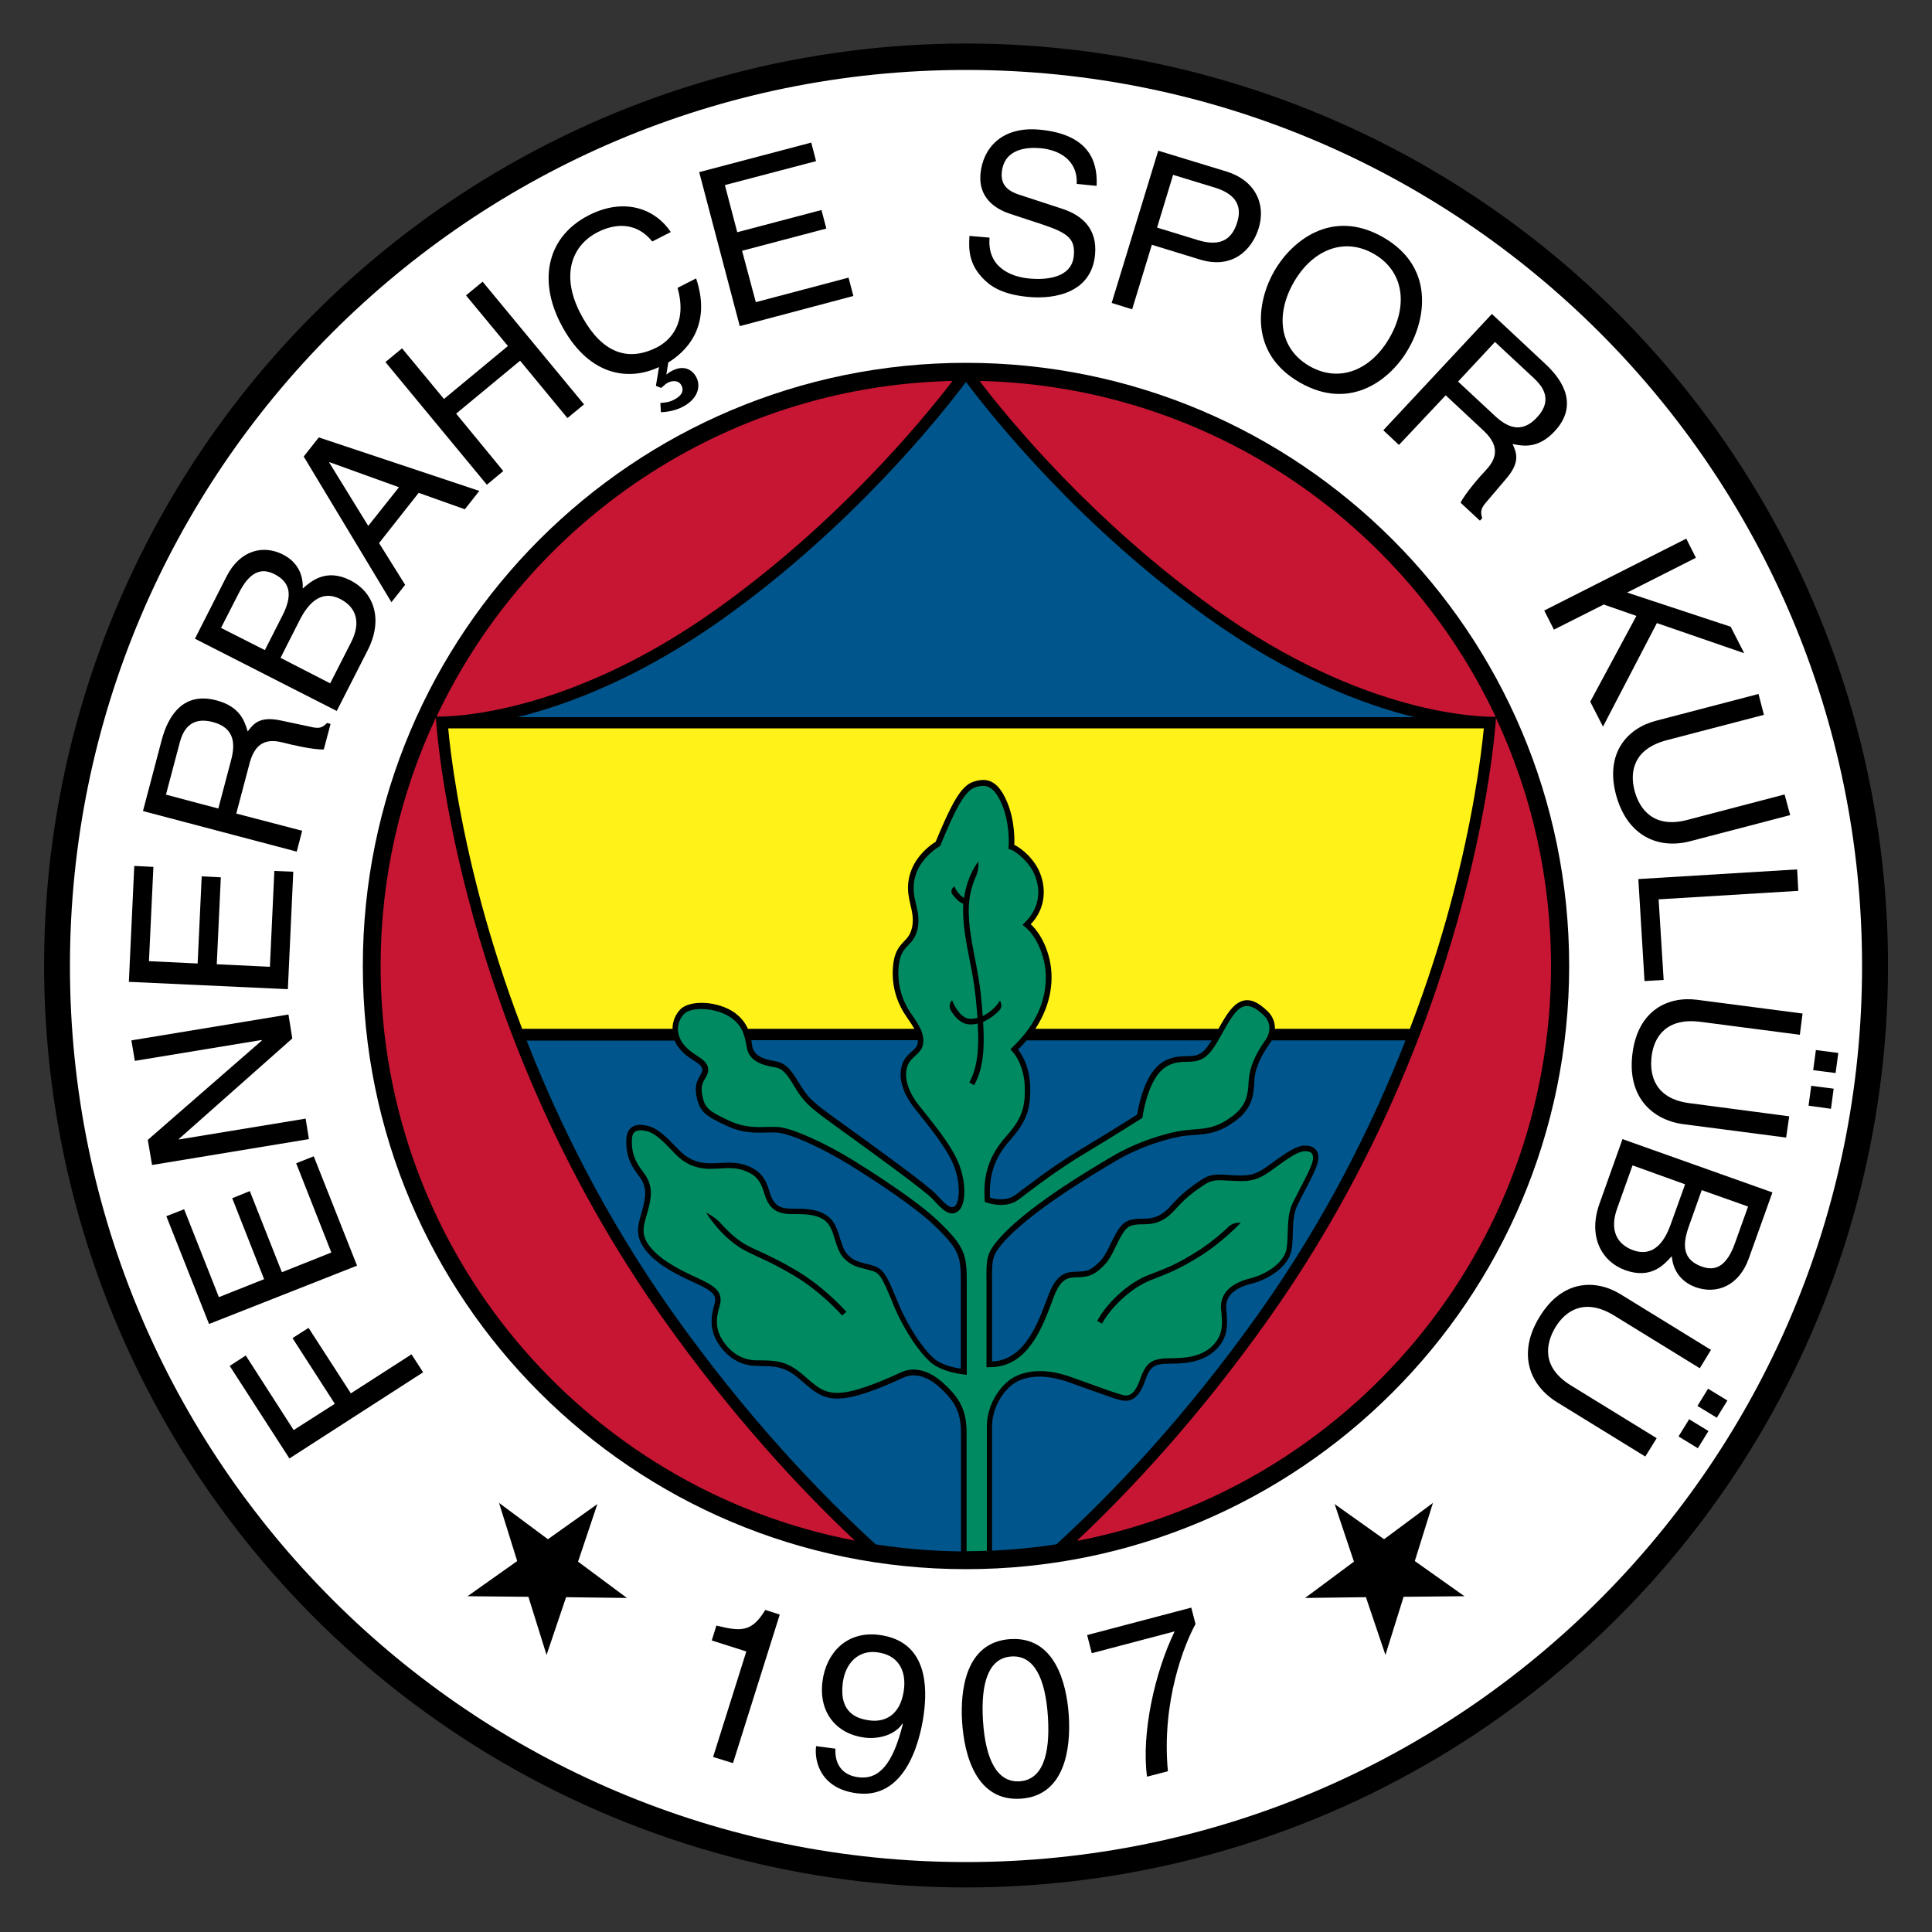 <?xml version="1.0" encoding="UTF-8"?> <svg xmlns="http://www.w3.org/2000/svg" xmlns:xlink="http://www.w3.org/1999/xlink" version="1.0" id="Layer_1" x="0px" y="0px" viewBox="0 0 100 100" style="enable-background:new 0 0 100 100;" xml:space="preserve"><rect x="0" y="0" width="100" height="100" fill="#333333" stroke="none"/> <style type="text/css"> .st0{fill:#FFFFFF;} .st1{fill:#C61633;} .st2{fill:#008A62;} .st3{fill:#00568C;} .st4{fill:#FFF218;} </style> <g> <ellipse transform="matrix(0.339 -0.941 0.941 0.339 -13.997 80.074)" cx="50" cy="50" rx="47.71" ry="47.71"></ellipse> <path class="st0" d="M96.38,50c0,25.61-20.76,46.38-46.38,46.38C24.39,96.38,3.62,75.61,3.62,50C3.62,24.39,24.39,3.62,50,3.62 C75.61,3.62,96.38,24.39,96.38,50z M50,18.78c-17.24,0-31.22,13.98-31.22,31.22c0,17.24,13.98,31.22,31.22,31.22 c17.24,0,31.22-13.98,31.22-31.22C81.22,32.76,67.24,18.78,50,18.78z"></path> <path class="st1" d="M22.61,37.06c4.74-10.02,14.82-17.03,26.57-17.34l0.12,0c-1.61,2.1-5.91,7.3-12.14,11.76 c-7.92,5.67-14.09,5.62-14.57,5.61L22.61,37.06z"></path> <path class="st1" d="M77.39,37.1c-0.62,0.01-6.73-0.01-14.55-5.61c-6.22-4.46-10.52-9.65-12.13-11.76l0.15-0.01 c11.75,0.33,21.82,7.34,26.55,17.37L77.39,37.1z"></path> <path class="st2" d="M51.02,80.27c-0.31,0.01-0.63,0.02-0.94,0.02l-0.05,0c0-1.77,0-6.11,0-6.11c0-0.03,0-0.06,0-0.08 c0-1.29-0.55-1.9-1.16-2.47c-0.76-0.71-1.56-0.92-2.25-0.59c-1.55,0.72-2.41,0.95-2.86,1.02c-0.99,0.15-1.39-0.2-2-0.73l-0.29-0.25 c-0.78-0.65-1.39-0.66-2.1-0.67l-0.25,0c-0.7-0.02-1.3-0.38-1.72-1.04c-0.33-0.51-0.38-1.05-0.16-1.74 c0.26-0.84-0.35-1.12-1.35-1.58c-0.84-0.39-1.87-0.93-2.36-1.68c-0.34-0.52-0.22-0.91-0.08-1.41l0.08-0.28l0.01-0.04 c0.16-0.62,0.32-1.26-0.26-1.99c-0.44-0.55-0.61-1.06-0.57-1.69c0.01-0.19,0.06-0.32,0.16-0.38c0.12-0.09,0.34-0.1,0.62-0.03 c0.43,0.11,0.89,0.58,1.26,0.97l0.21,0.22c0.51,0.51,1.02,0.73,1.71,0.76l0.61-0.02c0.44-0.03,0.85-0.05,1.3,0.13 c0.61,0.24,0.8,0.57,0.98,1.16c0.23,0.78,0.62,1.07,1.43,1.07c0.66,0,1.18,0,1.63,0.28c0.34,0.21,0.47,0.62,0.6,1.05 c0.1,0.33,0.21,0.67,0.43,0.92c0.37,0.41,0.75,0.5,1.13,0.59l0.43,0.12c0.35,0.12,0.51,0.49,0.89,1.38l0.2,0.49 c0.56,1.3,1.32,2.35,1.83,2.81c0.56,0.51,1.55,0.63,1.59,0.64l0.32,0.04v-4.69c0-1.5-0.05-1.91-1.48-3.27 c-1.16-1.11-3.49-2.58-4.44-3.17c-1.45-0.89-3.08-1.62-3.79-1.69c-0.2-0.02-0.41-0.01-0.64-0.01c-0.55,0.02-1.18,0.03-1.92-0.31 c-1.11-0.52-1.3-0.66-1.43-1.38c-0.07-0.42,0.04-0.63,0.16-0.82c0.09-0.15,0.2-0.35,0.14-0.59c-0.07-0.26-0.3-0.41-0.54-0.57 c-0.23-0.15-0.49-0.32-0.73-0.62c-0.39-0.5-0.37-1.13,0.04-1.56c0.36-0.38,1.67-0.35,2.45,0.21c0.6,0.43,0.69,0.97,0.77,1.41 l0.03,0.15c0.13,0.69,0.83,0.89,1.43,0.99c0.45,0.07,0.64,0.36,1.04,1.01l0.11,0.18c0.45,0.73,0.86,1.02,2.21,2l0.39,0.28 c1.19,0.86,3.99,2.89,4.41,3.33l0.11,0.12c0.39,0.42,0.8,0.85,1.22,0.54c0.4-0.29,0.45-1.34,0.1-2.33c-0.31-0.9-1.16-1.96-1.91-2.9 l-0.2-0.25c-0.59-0.74-0.81-1.5-0.59-2.07c0.09-0.23,0.24-0.36,0.39-0.5c0.17-0.15,0.37-0.33,0.41-0.62 c0.06-0.5-0.14-0.88-0.59-1.52c-0.49-0.69-0.72-1.47-0.69-2.3c0.04-0.79,0.26-1.03,0.54-1.32l0.08-0.08 c0.36-0.38,0.49-0.94,0.38-1.61l-0.08-0.36c-0.11-0.47-0.24-1,0.02-1.68c0.33-0.84,1.13-1.32,1.14-1.32l0.08-0.05l0.04-0.09 c0.73-1.78,1.23-2.77,1.78-2.95c0.44-0.14,0.91-0.19,1.36,0.84c0.44,1,0.37,2.14,0.37,2.15l-0.01,0.2L52.38,44 c0,0,0.52,0.25,0.97,0.9c0.37,0.55,0.74,1.74-0.21,2.75l-0.21,0.22l0.23,0.2c0.01,0,0.59,0.51,0.86,1.61 c0.18,0.71,0.39,2.57-1.53,4.44l-0.19,0.19l0.18,0.21c0.01,0.01,0.52,0.62,0.56,1.69c0.04,1.16-0.17,1.72-0.99,2.64 c-1.03,1.16-1.13,2.25-1.09,3.16l0.01,0.2l0.18,0.06c0.04,0.01,0.91,0.3,1.56-0.17l0.45-0.34c0.66-0.5,1.65-1.25,2.96-2.04 c1.68-1.01,2.88-1.78,2.9-1.79l0.11-0.07l0.02-0.13c0-0.01,0.17-1.15,0.64-1.91c0.46-0.76,1.07-0.86,1.6-0.86 c0.8,0,1.15-0.17,1.75-1.26c0.55-0.99,0.82-1.44,1.19-1.59c0.2-0.08,0.5-0.11,1.08,0.44c0.36,0.34,0.39,0.85,0.09,1.28 c-0.54,0.76-0.82,1.43-0.86,2.04l-0.01,0.1c-0.04,0.65-0.07,1.26-0.92,1.86c-0.76,0.55-1.3,0.58-1.92,0.63l-0.42,0.04 c-0.88,0.09-2.45,0.56-3.81,1.36c-1.25,0.74-4.56,2.69-5.97,4.4c-0.54,0.65-0.54,1-0.53,2.03l0,0.4v4.08l0.3-0.01 c1.83-0.07,2.57-2.01,3.06-3.3l0.15-0.4c0.37-0.92,0.73-0.93,1.16-0.95l0.11,0c0.56-0.03,0.8-0.13,1.25-0.56 c0.3-0.28,0.48-0.65,0.67-1.05c0.1-0.21,0.21-0.43,0.34-0.64c0.29-0.47,0.56-0.49,1.1-0.49c0.69,0,1.15-0.22,1.67-0.81 c0.47-0.53,0.91-0.87,1.42-1.21c0.44-0.29,0.64-0.28,1.32-0.24l0.03,0c0.96,0.06,1.36,0.03,2.07-0.46l0.36-0.26 c0.5-0.36,1.06-0.77,1.41-0.8c0.19-0.02,0.33,0.02,0.41,0.1c0.08,0.08,0.08,0.22,0.07,0.32c-0.04,0.31-0.37,0.94-0.66,1.49 l-0.4,0.79c-0.22,0.46-0.23,1.01-0.25,1.53c-0.01,0.42-0.02,0.82-0.14,1.08c-0.25,0.55-0.97,1.06-1.81,1.27 c-1.3,0.33-1.53,1.03-1.5,1.56l0.02,0.2c0.05,0.57,0.09,1.1-0.36,1.62c-0.45,0.52-1.12,0.75-2.17,0.75c-1.09,0-1.36,0.18-1.7,1.15 c-0.32,0.9-0.72,0.8-0.9,0.75c-0.37-0.1-1.01-0.33-1.83-0.63l-0.84-0.3c-1.14-0.41-2.19-0.4-2.95,0.02 c-0.67,0.37-1.39,1.39-1.39,2.53c0,0,0,4.59,0,6.45L51.02,80.27z"></path> <path class="st1" d="M55.75,79.74c2.72-2.56,6.3-6.37,9.95-11.53c10.43-14.75,11.64-29.73,11.73-31.02l0-0.03 c1.83,3.9,2.85,8.25,2.85,12.85c0,14.73-10.52,27.01-24.45,29.73L55.75,79.74z"></path> <path class="st1" d="M44.19,79.69c-2.71-2.56-6.27-6.35-9.9-11.48C23.78,53.34,22.63,38.23,22.56,37.16l-0.02,0.03 c-1.82,3.89-2.84,8.23-2.84,12.81c0,14.76,10.56,27.06,24.54,29.74L44.19,79.69z"></path> <path class="st3" d="M65.73,54c-0.37,0.52-0.76,1.2-0.8,1.89c-0.04,0.7-0.04,1.46-1.04,2.17c-1,0.72-1.65,0.63-2.48,0.72 c-0.83,0.09-2.37,0.54-3.69,1.33c-1.15,0.68-4.51,2.66-5.9,4.33c-0.53,0.64-0.47,0.88-0.47,2.25v3.78 c1.82-0.07,2.48-2.32,2.95-3.52c0.47-1.18,1.04-1.11,1.52-1.13c0.48-0.02,0.65-0.09,1.06-0.48c0.41-0.39,0.59-1.02,0.96-1.63 c0.37-0.61,0.78-0.63,1.35-0.63c0.56,0,0.96-0.15,1.46-0.72c0.5-0.56,0.96-0.91,1.48-1.26c0.52-0.35,0.8-0.33,1.52-0.28 c0.91,0.06,1.24,0.04,1.89-0.41c0.65-0.46,1.39-1.06,1.91-1.11c0.52-0.04,0.85,0.22,0.78,0.74c-0.07,0.52-0.72,1.59-1.09,2.37 c-0.37,0.78-0.09,1.93-0.39,2.61c-0.3,0.67-1.15,1.22-2,1.43c-0.85,0.22-1.33,0.63-1.28,1.26c0.04,0.63,0.17,1.35-0.41,2.02 c-0.59,0.67-1.43,0.85-2.39,0.85c-0.96,0-1.13,0.11-1.43,0.96c-0.3,0.85-0.74,1.06-1.24,0.93c-0.5-0.13-1.48-0.5-2.69-0.93 c-1.22-0.43-2.13-0.33-2.72,0c-0.59,0.33-1.24,1.26-1.24,2.28v6.44l0.05,0c1.1-0.05,2.17-0.16,3.24-0.32l0.04-0.01 c2.77-2.53,6.63-6.52,10.55-12.06c3.41-4.82,5.81-9.67,7.48-13.92l0.04-0.1h-6.92L65.73,54z"></path> <path class="st3" d="M52.69,54.32c0,0,0.59,0.67,0.63,1.87c0.04,1.2-0.17,1.85-1.06,2.85c-0.89,1-1.06,1.96-1.02,2.95 c0,0,0.76,0.26,1.3-0.13c0.54-0.39,1.74-1.37,3.43-2.39c1.69-1.02,2.89-1.78,2.89-1.78s0.17-1.2,0.67-2.02c0.5-0.83,1.17-1,1.85-1 c0.58,0,0.86-0.06,1.28-0.74l0.06-0.08h-9.59C53.14,53.85,52.84,54.19,52.69,54.32z"></path> <path class="st3" d="M38.94,54.17c0.09,0.46,0.54,0.65,1.19,0.76c0.65,0.11,0.89,0.59,1.35,1.32c0.46,0.74,0.87,1,2.52,2.19 c1.65,1.19,4.04,2.93,4.45,3.37c0.41,0.43,0.72,0.8,0.96,0.63c0.24-0.17,0.33-1.06,0-2c-0.33-0.93-1.3-2.11-2.06-3.06 c-0.76-0.96-0.85-1.78-0.63-2.35c0.22-0.56,0.74-0.67,0.78-1.04l0.01-0.15h-8.62C38.89,53.85,38.93,54.09,38.94,54.17z"></path> <path class="st4" d="M27.03,53.26c-0.93-2.43-1.61-4.64-2.12-6.52c-1.18-4.4-1.59-7.71-1.71-9.04l0.09,0H76.8l0,0.02 c-0.13,1.34-0.54,4.65-1.71,9.02c-0.5,1.88-1.19,4.09-2.12,6.52l-0.1-0.01h-6.81l-0.07,0.01c0.01-0.33-0.11-0.66-0.38-0.92 c-0.48-0.46-0.93-0.7-1.39-0.5c-0.41,0.18-0.7,0.6-1.16,1.42l-0.06-0.01h-9.27l-0.14,0c0.89-1.35,0.96-2.69,0.72-3.65 c-0.3-1.22-0.96-1.76-0.96-1.76c1.02-1.09,0.7-2.42,0.24-3.11c-0.5-0.74-1.09-1-1.09-1s0.08-1.21-0.4-2.28 c-0.47-1.08-1.04-1.21-1.71-0.99c-0.67,0.21-1.17,1.21-1.96,3.11c0,0-0.89,0.51-1.26,1.47c-0.37,0.96-0.04,1.67,0.04,2.19 c0.09,0.52,0.02,1.02-0.3,1.37c-0.33,0.35-0.65,0.61-0.7,1.59c-0.04,0.98,0.26,1.8,0.74,2.48c0.17,0.24,0.29,0.43,0.38,0.59 l-0.09-0.01h-8.49l-0.04,0c-0.12-0.28-0.33-0.57-0.68-0.83c-0.89-0.63-2.35-0.67-2.82-0.17c-0.26,0.27-0.4,0.63-0.4,1h-0.05H27.1 L27.03,53.26z"></path> <path class="st3" d="M27.28,53.91c1.67,4.26,4.07,9.12,7.49,13.96c3.92,5.54,7.78,9.53,10.55,12.06l0.09,0.02 c1.4,0.21,2.82,0.33,4.27,0.35l0.06,0v-6.1c0.02-1.2-0.43-1.76-1.06-2.35c-0.63-0.59-1.33-0.83-1.93-0.54 c-0.61,0.28-1.98,0.9-2.93,1.04c-1.28,0.2-1.74-0.39-2.52-1.04c-0.78-0.65-1.35-0.59-2.17-0.61c-0.83-0.02-1.5-0.46-1.96-1.17 c-0.46-0.72-0.37-1.41-0.2-1.98c0.17-0.57-0.11-0.74-1.2-1.24c-1.09-0.5-2-1.04-2.48-1.78c-0.48-0.74-0.2-1.3-0.04-1.91 c0.15-0.61,0.3-1.15-0.2-1.78c-0.5-0.63-0.67-1.22-0.63-1.89c0.04-0.67,0.52-0.83,1.13-0.67c0.61,0.15,1.17,0.83,1.61,1.26 c0.43,0.43,0.87,0.65,1.52,0.67c0.65,0.02,1.28-0.15,2,0.13c0.72,0.28,0.96,0.7,1.15,1.35c0.2,0.65,0.46,0.87,1.15,0.87 c0.7,0,1.26,0,1.78,0.33c0.74,0.46,0.65,1.54,1.09,2.02c0.43,0.48,0.87,0.43,1.43,0.63c0.56,0.2,0.74,0.8,1.26,2.02 c0.52,1.22,1.26,2.26,1.76,2.72c0.5,0.46,1.43,0.56,1.43,0.56v-4.3c0-1.46,0.02-1.78-1.39-3.13c-1-0.95-2.98-2.26-4.39-3.13 c-1.41-0.87-3.02-1.59-3.67-1.65c-0.65-0.07-1.54,0.17-2.65-0.35c-1.11-0.52-1.43-0.72-1.59-1.59c-0.15-0.87,0.39-1.06,0.3-1.39 c-0.09-0.33-0.72-0.43-1.22-1.09c-0.07-0.09-0.13-0.18-0.17-0.28l-0.03-0.07h-7.67L27.28,53.91z"></path> <path d="M49.81,46.76c-0.23-0.11-0.38-0.3-0.5-0.45c-0.19-0.25,0.09-0.43,0.09-0.43c0,0,0.14,0.36,0.44,0.56l0.06,0.04 c0.16-1.17,0.71-1.85,0.74-1.89c0,0,0.05,0.39-0.13,0.78c-0.18,0.4-0.37,1-0.37,1.75c0,1.48,0.5,2.89,0.65,4.58 c0.03,0.28,0.05,0.55,0.07,0.83l0.01,0.06c0.37-0.18,0.7-0.49,0.89-0.8c0,0,0.16,0.3-0.01,0.48c-0.23,0.25-0.54,0.48-0.86,0.62 l0,0.08c0.07,1.21,0.03,2.31-0.47,3.2l-0.25-0.14c0.45-0.81,0.5-1.84,0.44-2.97l0-0.08c-0.15,0.03-0.32,0.06-0.47,0.04 c-0.43-0.04-0.75-0.41-0.93-0.73c-0.16-0.29,0.07-0.52,0.07-0.52c0.09,0.25,0.43,0.92,0.89,0.96c0.14,0.01,0.28-0.01,0.43-0.05 l-0.01-0.07c-0.02-0.27-0.08-0.9-0.08-0.9c-0.07-0.73-0.2-1.41-0.33-2.07c-0.17-0.86-0.33-1.68-0.33-2.54c0-0.11,0-0.23,0.01-0.33 L49.81,46.76z"></path> <path d="M63.62,63.47c-0.37,0.35-0.98,0.88-1.65,1.3c-1.04,0.65-1.52,0.84-2.33,1.15l-0.21,0.08c-1,0.39-2.11,1.39-2.64,2.37 l0.25,0.14c0.5-0.91,1.56-1.87,2.5-2.24c0.93-0.37,1.43-0.54,2.59-1.26c1.15-0.72,2.09-1.72,2.09-1.72S63.86,63.25,63.62,63.47z"></path> <path d="M36.55,62.77c0.03,0.05,0.7,1.15,1.79,1.83c0.24,0.15,0.51,0.27,0.84,0.43c0.49,0.22,1.09,0.5,1.94,1.01 c1.4,0.83,2.46,2.04,2.47,2.05l0.22-0.19c0,0-1.09-1.24-2.54-2.11c-1.46-0.87-2.22-1.09-2.78-1.43c-0.46-0.29-0.84-0.66-1.13-0.98 C37,62.96,36.55,62.77,36.55,62.77z"></path> <path d="M37.94,91.26l-1.03-0.32l1.72-5.46l-1.79-0.57l0.24-0.77c1.27,0.31,1.83,0.35,2.53-0.81l0.75,0.24L37.94,91.26z"></path> <path d="M42.57,87.04c0.18-1.46,1.23-2.63,2.92-2.42c2.55,0.32,2.5,2.76,2.33,4.06c-0.11,0.85-0.71,4.49-3.47,4.14 c-1.88-0.24-2.21-1.66-2.11-2.44l1,0.13c-0.04,0.82,0.37,1.38,1.19,1.48c1.09,0.14,1.79-0.71,2.3-2.75l-0.02-0.03 c-0.37,0.58-1.21,0.82-1.95,0.73C43.28,89.75,42.37,88.63,42.57,87.04z M46.79,87.43c0.11-0.91-0.25-1.77-1.4-1.91 c-0.93-0.12-1.64,0.53-1.77,1.6c-0.19,1.54,0.74,1.85,1.41,1.93C45.55,89.12,46.59,89.01,46.79,87.43z"></path> <path d="M52.83,93.1c-2.31,0.15-2.92-2.28-3.03-3.95c-0.11-1.67,0.18-4.16,2.49-4.31c2.31-0.15,2.92,2.28,3.03,3.95 C55.43,90.46,55.14,92.95,52.83,93.1z M52.35,85.74c-1.16,0.07-1.6,1.32-1.47,3.34c0.13,2.01,0.74,3.19,1.89,3.12 c1.16-0.07,1.6-1.32,1.47-3.34C54.11,86.84,53.51,85.66,52.35,85.74z"></path> <path d="M56.27,84.63l5.39-1.42l0.22,0.85c-0.56,1.01-1.77,3.99-1.43,7.62l-1.08,0.28c-0.3-2.21,0.39-5.38,1.43-7.52l-4.29,1.13 L56.27,84.63z"></path> <polygon points="21.3,70.1 21.9,71.03 14.98,75.49 11.89,70.7 12.72,70.16 15.2,74.02 17.33,72.66 15.14,69.26 15.97,68.73 18.16,72.12 "></polygon> <polygon points="16.24,59.85 18.48,65.51 10.82,68.53 8.61,62.95 9.53,62.59 11.33,67.14 13.67,66.21 12.02,62.02 12.93,61.65 14.59,65.85 17.15,64.83 15.33,60.21 "></polygon> <polygon points="6.98,54.91 6.8,53.85 14.93,52.51 15.13,53.75 9.25,58.96 9.25,58.98 15.82,57.9 15.99,58.96 7.87,60.3 7.65,59 13.55,53.86 13.54,53.83 "></polygon> <polygon points="15.18,45.12 14.9,51.2 6.67,50.82 6.95,44.82 7.94,44.87 7.71,49.75 10.23,49.87 10.44,45.36 11.43,45.41 11.22,49.91 13.97,50.04 14.2,45.08 "></polygon> <path d="M15.64,43l-0.28,1.08l-7.96-2.1l0.97-3.68c0.35-1.31,1.15-2.5,2.83-2.05c1.18,0.31,1.45,1.02,1.62,1.61 c0.31-0.41,0.63-0.81,1.75-0.56l1.46,0.31c0.45,0.11,0.63,0.09,0.9-0.19l0.18,0.05l-0.35,1.32c-0.53,0.03-1.75-0.26-2.05-0.34 c-0.65-0.17-1.45-0.24-1.79,1.05l-0.69,2.61L15.64,43z M11.3,41.85l0.66-2.5c0.21-0.79,0.23-1.67-0.95-1.98 c-1.23-0.32-1.57,0.55-1.71,1.08l-0.71,2.68L11.3,41.85z"></path> <path d="M10.09,33.06l1.64-3.23c0.7-1.37,1.9-1.64,2.91-1.13c0.48,0.24,1.07,0.76,1.03,1.76c0.44-0.38,1.21-1.06,2.47-0.42 c1.18,0.6,1.72,1.97,0.9,3.6l-1.61,3.16L10.09,33.06z M13.71,33.65l0.91-1.79c0.48-0.95,0.49-1.68-0.41-2.14 c-0.69-0.35-1.29-0.13-1.85,0.98l-0.92,1.8L13.71,33.65z M17.09,35.37l1.08-2.12c0.53-1.03,0.27-1.82-0.55-2.24 c-1.03-0.53-1.7,0.28-2.11,1.09l-0.99,1.95L17.09,35.37z"></path> <path d="M19.62,28.11l1.35,2.16l-0.71,0.9l-4.54-7.54l0.78-0.99l8.31,2.77l-0.75,0.95l-2.39-0.85L19.62,28.11z M20.65,25.22 l-3.6-1.3l-0.01,0.02l2.02,3.28L20.65,25.22z"></path> <polygon points="24.12,15.29 24.98,14.58 30.23,20.93 29.37,21.64 26.92,18.67 23.61,21.41 26.05,24.38 25.2,25.09 19.95,18.74 20.81,18.03 22.98,20.65 26.29,17.91 "></polygon> <path d="M34.18,20.86c0.31-0.03,0.49-0.05,0.74-0.19c0.19-0.1,0.55-0.34,0.35-0.72c-0.16-0.32-0.55-0.22-0.69-0.15 c-0.09,0.05-0.17,0.11-0.36,0.28l-0.27-0.11l0.16-0.97c-1.62,0.76-3.72,0.44-5.11-2.29c-1.15-2.26-0.66-4.48,1.48-5.57 c1.89-0.96,3.47-0.29,4.24,0.87l-0.96,0.49c-0.93-1.15-2.13-0.84-2.83-0.48c-1.33,0.68-1.9,2.2-0.92,4.14 c0.88,1.73,2.17,2.74,3.99,1.82c0.64-0.33,1.6-1.2,1.07-3.08l0.96-0.49c0.87,2.58-0.66,3.88-1.44,4.35l-0.1,0.63 c0.1-0.08,0.16-0.13,0.3-0.2c0.66-0.34,1.08,0,1.25,0.33c0.27,0.53,0.03,1.17-0.73,1.55c-0.38,0.19-0.77,0.25-1.1,0.27L34.18,20.86 z"></path> <polygon points="44.17,15.32 38.29,16.88 36.19,8.91 41.99,7.38 42.24,8.34 37.52,9.58 38.16,12.02 42.52,10.87 42.77,11.83 38.41,12.98 39.12,15.64 43.92,14.37 "></polygon> <path d="M55.73,9.52c0.06-1.27-0.96-1.77-1.88-1.85c-0.7-0.06-1.89,0.02-2,1.27c-0.06,0.7,0.41,0.97,0.88,1.13l2.29,0.75 c1.04,0.35,1.78,1.06,1.66,2.36c-0.18,1.94-2.03,2.32-3.44,2.19c-1.52-0.14-2.07-0.65-2.41-1.01c-0.64-0.69-0.71-1.39-0.65-2.15 l1.04,0.09c-0.13,1.49,1.04,2.03,2.09,2.12c0.8,0.07,2.17-0.01,2.27-1.19c0.08-0.86-0.3-1.17-1.62-1.61l-1.64-0.54 c-0.53-0.17-1.7-0.66-1.57-2.09c0.12-1.28,1.06-2.46,3.05-2.28c2.87,0.26,3,2,2.96,2.91L55.73,9.52z"></path> <path d="M58.6,16.01l-1.06-0.33l2.41-7.88l3.54,1.08c1.46,0.45,2.05,1.66,1.66,2.93c-0.34,1.1-1.34,2.15-3.05,1.62l-2.48-0.76 L58.6,16.01z M59.89,11.78l2.12,0.65c0.95,0.29,1.71,0.14,2.03-0.93c0.31-1-0.28-1.52-1.16-1.79l-2.16-0.66L59.89,11.78z"></path> <path d="M67.28,19.8c-2.67-1.53-2.21-4.22-1.33-5.76c0.88-1.54,2.97-3.29,5.64-1.76c2.67,1.53,2.21,4.22,1.32,5.76 C72.04,19.58,69.95,21.33,67.28,19.8z M71.11,13.14c-1.55-0.89-3.19-0.2-4.15,1.48c-0.96,1.68-0.73,3.44,0.82,4.33 c1.55,0.89,3.19,0.2,4.15-1.48C72.89,15.79,72.66,14.03,71.11,13.14z"></path> <path d="M72.41,23.03l-0.81-0.76l5.62-6.02l2.78,2.6c0.99,0.92,1.66,2.19,0.47,3.47c-0.83,0.89-1.59,0.79-2.18,0.66 c0.21,0.46,0.41,0.94-0.34,1.81l-0.97,1.14c-0.3,0.34-0.38,0.51-0.26,0.89l-0.12,0.13l-1-0.93c0.23-0.48,1.05-1.42,1.27-1.64 c0.46-0.49,0.9-1.17-0.07-2.08l-1.97-1.84L72.41,23.03z M75.47,19.75l1.89,1.76c0.6,0.56,1.36,0.99,2.19,0.1 c0.87-0.93,0.26-1.64-0.14-2.02l-2.03-1.89L75.47,19.75z"></path> <polygon points="80.43,32.59 79.93,31.6 87.28,27.88 87.78,28.87 84.22,30.67 89.58,32.44 90.28,33.81 85.76,32.25 82.97,37.61 82.31,36.32 84.7,31.88 83.01,31.29 "></polygon> <path d="M92.66,42.19l-5.17,1.35c-1.63,0.43-3.27-0.24-3.85-2.42c-0.56-2.14,0.58-3.42,2.06-3.81l5.32-1.39l0.28,1.08l-5.02,1.31 c-1.73,0.45-1.93,1.63-1.68,2.6c0.26,0.99,1,1.98,2.73,1.53l5.04-1.32L92.66,42.19z"></path> <polygon points="85.85,46.55 86.11,50.72 85.12,50.78 84.8,45.5 93.02,45 93.08,46.11 "></polygon> <path d="M92.45,58.88l-5.3-0.69c-1.67-0.22-2.95-1.45-2.65-3.69c0.29-2.2,1.82-2.95,3.35-2.75l5.45,0.71l-0.14,1.1l-5.14-0.67 c-1.77-0.23-2.41,0.78-2.53,1.77c-0.13,1.01,0.18,2.21,1.96,2.44l5.16,0.68L92.45,58.88z M93.61,57.23l0.14-1.03l1.16,0.15 l-0.14,1.04L93.61,57.23z M93.85,55.39l0.14-1.04l1.16,0.15l-0.14,1.04L93.85,55.39z"></path> <path d="M85.16,75.39l-4.55-2.8c-1.44-0.88-2.1-2.53-0.91-4.45c1.16-1.89,2.87-1.95,4.18-1.15l4.68,2.88l-0.58,0.95l-4.42-2.72 c-1.52-0.94-2.52-0.27-3.04,0.58c-0.53,0.87-0.74,2.09,0.79,3.03l4.44,2.73L85.16,75.39z M86.88,74.35l0.55-0.89l1,0.61l-0.55,0.89 L86.88,74.35z M87.86,72.77l0.55-0.89l1,0.61l-0.55,0.89L87.86,72.77z"></path> <polygon points="25.83,77.79 28.36,79.67 30.92,77.85 29.92,80.83 32.45,82.71 29.3,82.67 28.29,85.66 27.35,82.65 24.2,82.62 26.77,80.8 "></polygon> <polygon points="74.17,77.79 71.64,79.67 69.08,77.85 70.08,80.83 67.55,82.71 70.7,82.67 71.71,85.66 72.65,82.65 75.8,82.62 73.23,80.8 "></polygon> <path d="M91.74,61.72l-1.22,3.41c-0.52,1.45-1.68,1.87-2.74,1.5c-0.51-0.18-1.16-0.62-1.25-1.61c-0.39,0.43-1.06,1.2-2.39,0.73 c-1.24-0.44-1.96-1.74-1.35-3.45l1.19-3.34L91.74,61.72z M84.5,60.32l-0.8,2.24c-0.39,1.09-0.03,1.84,0.83,2.15 c1.09,0.39,1.65-0.5,1.95-1.35l0.74-2.06L84.5,60.32z M88.08,61.6l-0.67,1.89c-0.36,1.01-0.28,1.73,0.68,2.07 c0.72,0.26,1.29-0.04,1.71-1.21l0.68-1.9L88.08,61.6z"></path> <path class="st3" d="M73.17,37.12H26.85h-0.07c2.68-0.66,6.44-2.09,10.72-5.15c6.58-4.71,11.08-10.31,12.5-12.2 c1.42,1.89,5.91,7.49,12.5,12.2c4.28,3.06,8.03,4.49,10.71,5.15L73.17,37.12z"></path> </g> </svg> 